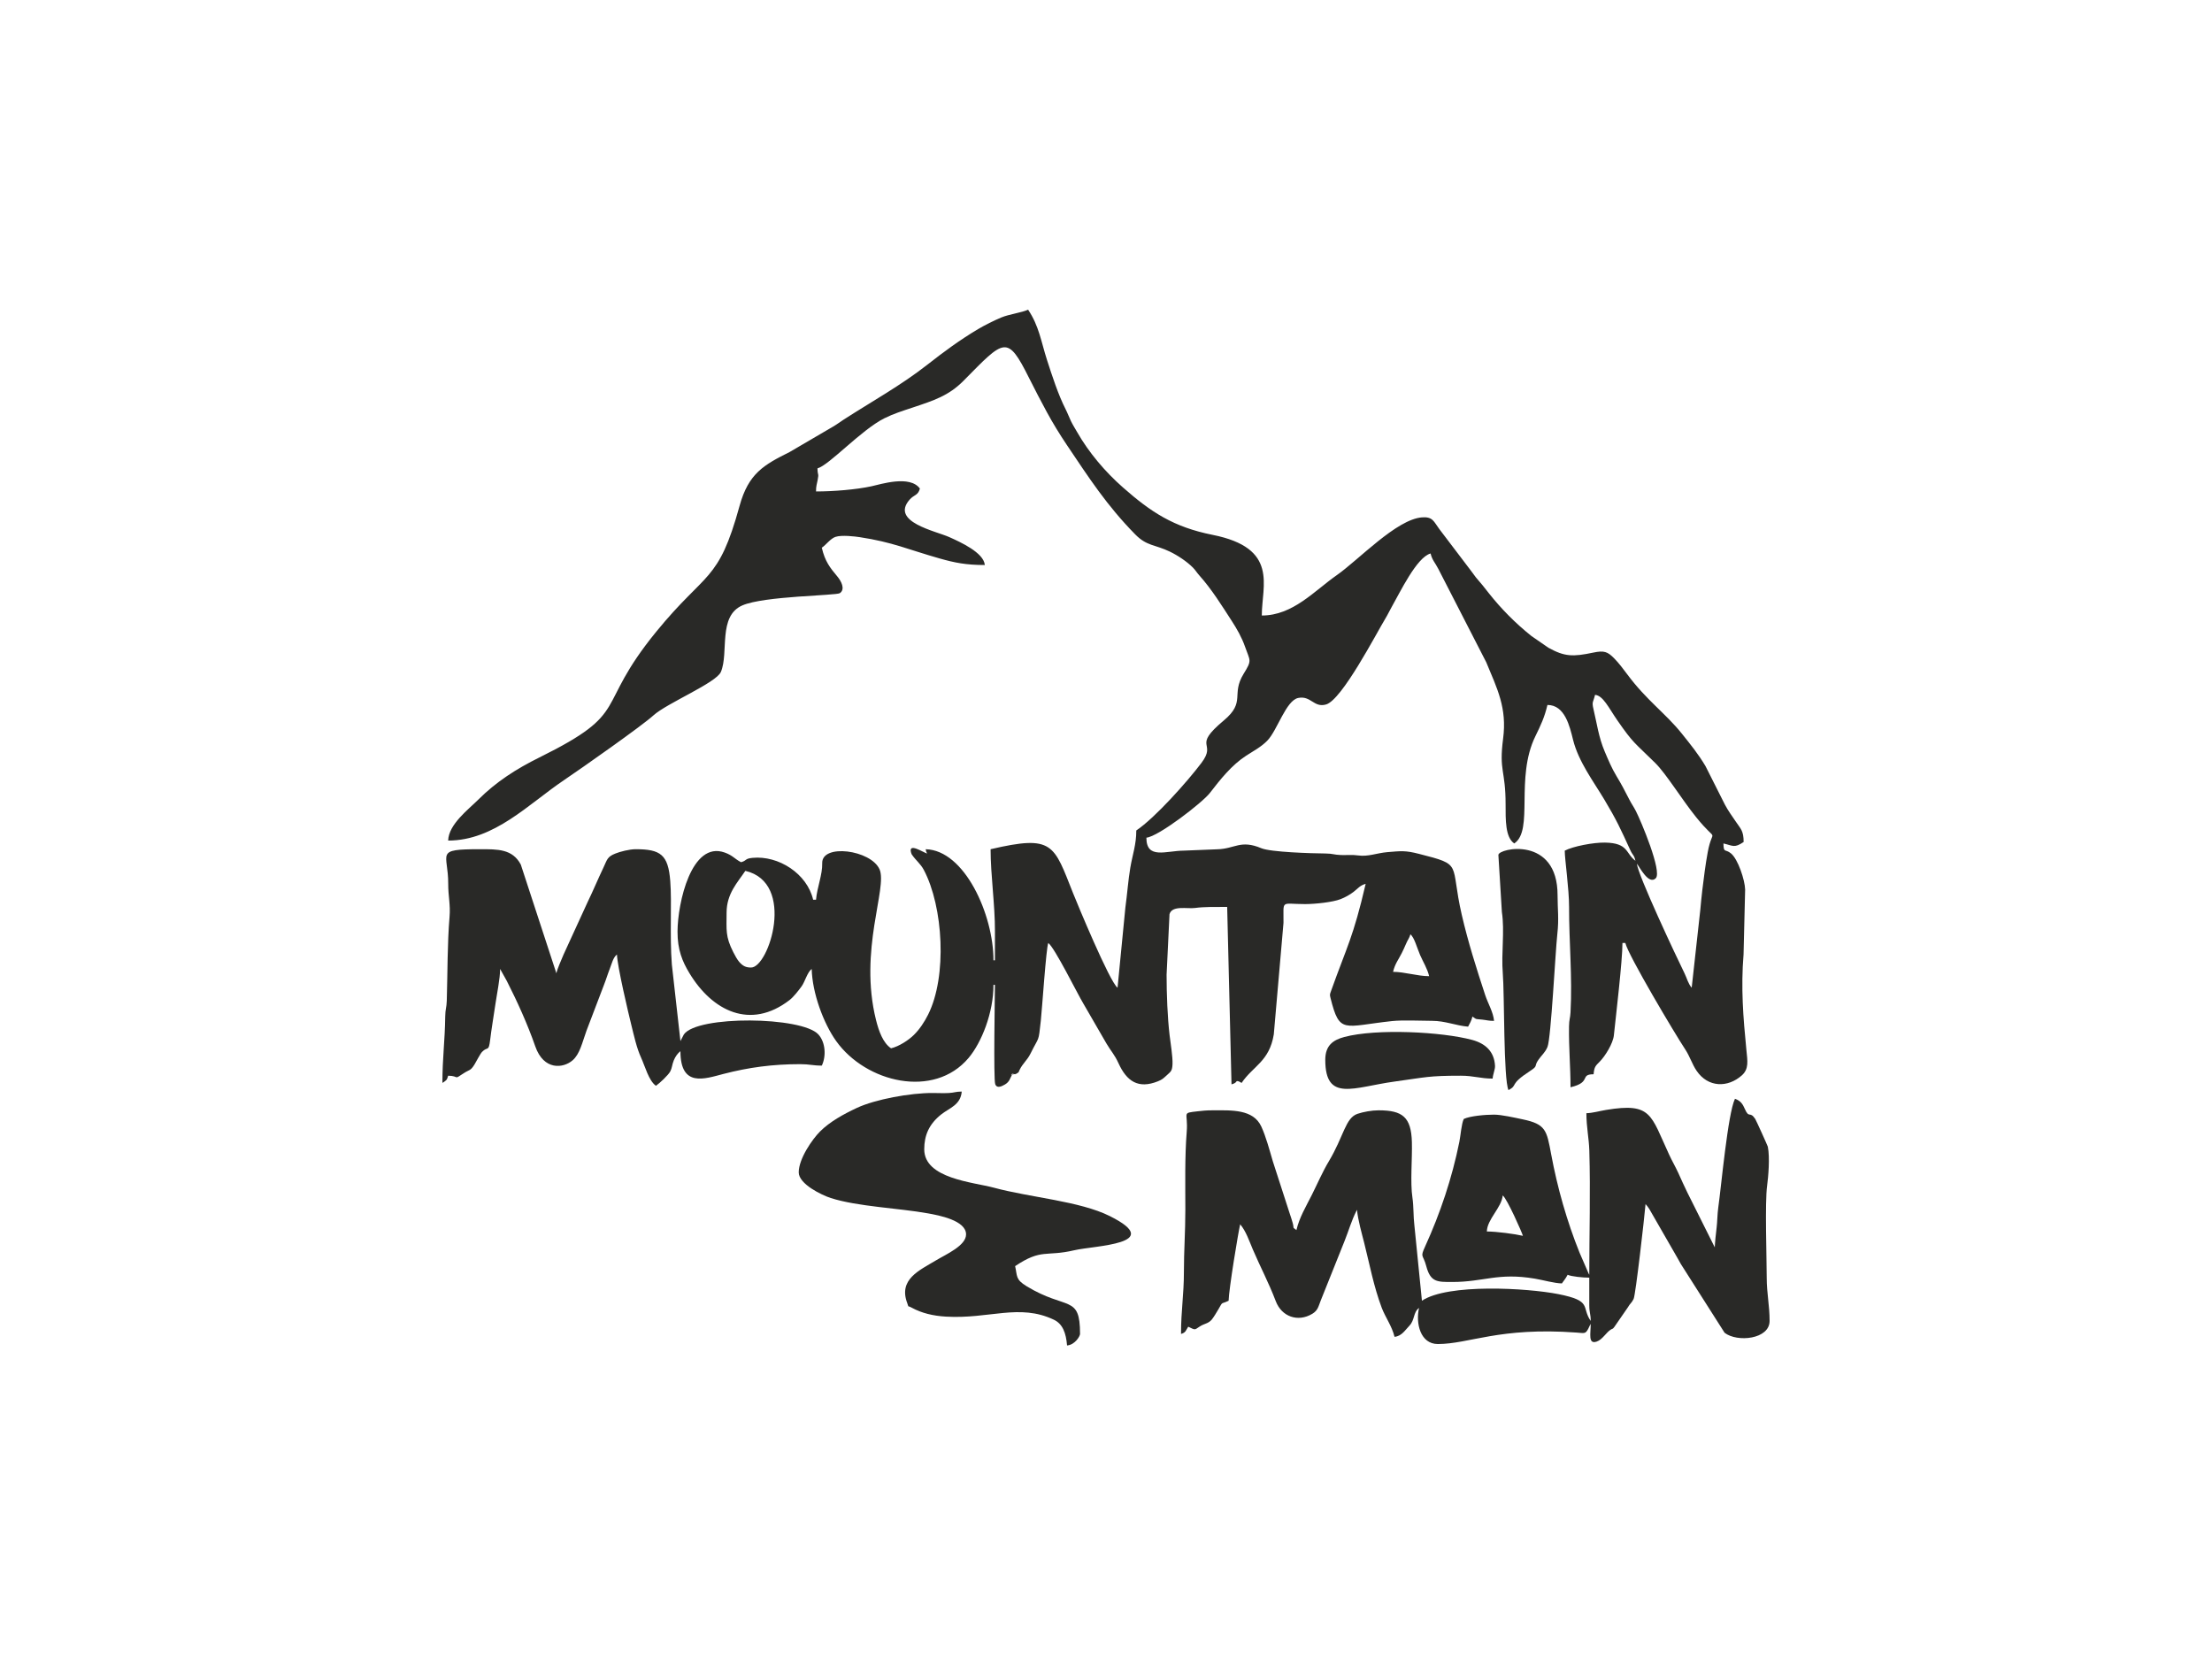 <?xml version="1.0" encoding="UTF-8"?> <svg xmlns="http://www.w3.org/2000/svg" width="200" height="150" viewBox="0 0 200 150" fill="none"><rect width="200" height="150" fill="white"></rect><path fill-rule="evenodd" clip-rule="evenodd" d="M127.522 84.479C127.871 84.734 128.127 85.72 128.397 86.343C128.671 86.978 129.056 87.57 129.217 88.261C128.154 88.261 126.99 87.87 125.956 87.87C126.125 87.144 126.445 86.765 126.741 86.175C126.881 85.894 126.993 85.655 127.111 85.372C127.287 84.951 127.427 84.834 127.522 84.479ZM67.913 87.479C67.486 87.479 67.202 87.385 66.846 86.981C66.651 86.759 66.454 86.391 66.301 86.091C65.571 84.659 65.695 84.078 65.695 82.522C65.695 80.797 66.688 79.79 67.391 78.739C71.991 79.811 69.521 87.479 67.913 87.479ZM148 78.087C148.227 78.349 149.063 80.053 149.707 79.409C150.305 78.811 148.359 74.211 147.916 73.345C147.679 72.883 147.537 72.726 147.302 72.263C146.906 71.482 146.584 70.874 146.148 70.156C145.728 69.462 145.428 68.742 145.092 67.951C144.541 66.655 144.391 65.436 144.078 64.128C143.906 63.41 144.059 63.509 144.217 62.826C144.947 62.887 145.449 63.997 146.227 65.121C147.717 67.274 147.781 67.124 149.663 68.989C150.67 69.987 152.056 72.275 153.366 73.895C155.408 76.422 154.853 74.624 154.405 77.058C154.296 77.652 154.216 78.174 154.137 78.746C153.979 79.883 153.837 81.094 153.735 82.257L152.956 89.305C152.624 88.922 152.537 88.468 152.306 87.999C151.565 86.493 148.084 79.104 148 78.087ZM83.826 77.174C83.486 77.083 82.087 76.132 82.38 77.107C82.421 77.247 82.431 77.242 82.486 77.322C82.815 77.795 83.235 78.103 83.525 78.65C85.289 81.977 85.653 88.283 83.914 91.741C83.579 92.408 83.15 93.062 82.623 93.58C82.148 94.047 81.283 94.616 80.565 94.783C79.846 94.301 79.462 93.252 79.207 92.229C77.627 85.907 80.261 80.277 79.527 78.605C78.751 76.838 74.285 76.253 74.341 78.052C74.372 79.076 73.875 80.241 73.782 81.348H73.521C72.973 78.992 70.398 77.337 68.043 77.563C67.316 77.633 67.558 77.808 67 77.957C66.392 77.635 66.249 77.342 65.523 77.082C62.515 76.004 61.269 81.643 61.259 84.219C61.252 85.881 61.698 86.933 62.327 87.977C64.402 91.419 67.855 93.143 71.382 90.426C71.754 90.141 72.218 89.539 72.481 89.177C72.782 88.762 72.996 87.899 73.391 87.609C73.439 89.77 74.455 92.526 75.606 94.133C78.3 97.894 84.449 99.364 87.572 95.659C88.746 94.266 89.826 91.581 89.826 89.044H89.957C89.957 89.912 89.815 97.542 89.984 98.028C90.121 98.422 90.539 98.25 90.868 98.052C91.277 97.807 91.307 97.537 91.522 97.13C92.076 96.869 90.899 97.293 91.738 97.115C91.997 97.059 91.347 97.333 91.894 97.082L92.035 96.997C92.187 96.851 92.069 96.98 92.178 96.753C92.485 96.115 92.859 95.9 93.174 95.261C93.976 93.636 93.884 94.325 94.107 92.282C94.221 91.24 94.59 85.664 94.782 85.261C95.362 85.686 97.423 89.863 97.938 90.714L100.041 94.35C100.459 95.06 100.768 95.338 101.129 96.132C101.867 97.75 102.905 98.483 104.684 97.771C105.114 97.599 105.176 97.507 105.534 97.186C105.884 96.871 105.983 96.805 106.013 96.222C106.046 95.569 105.824 94.225 105.75 93.598C105.559 91.971 105.479 89.891 105.478 88.13L105.742 82.656C105.976 81.835 107.348 82.191 108.051 82.095C108.891 81.981 109.921 82.001 110.956 82.001L111.348 98.044C111.962 97.88 111.65 97.668 112.013 97.777L112.261 97.913C113.283 96.388 114.775 95.979 115.172 93.52L116.048 83.44C116.068 81.295 115.749 81.745 118.005 81.744C118.928 81.743 120.513 81.571 121.21 81.297C121.635 81.13 122.042 80.902 122.382 80.642C122.781 80.337 122.958 80.052 123.478 79.913C122.343 84.786 121.801 85.532 120.353 89.585C120.236 89.914 120.219 89.916 120.304 90.253C121.13 93.533 121.458 92.796 125.845 92.323C126.847 92.215 128.42 92.299 129.482 92.3C130.677 92.301 131.641 92.735 132.739 92.826C132.902 92.517 133.042 92.294 133.13 91.913C133.573 92.21 133.343 92.116 134.027 92.191C134.449 92.237 134.595 92.305 135.087 92.305C135.022 91.527 134.531 90.717 134.287 89.974C133.507 87.606 132.737 85.187 132.165 82.705C131.073 77.968 132.352 78.235 128.281 77.198C127.067 76.889 126.683 76.941 125.438 77.047C124.477 77.129 123.704 77.475 122.794 77.344C122.275 77.269 121.78 77.324 121.257 77.309C120.598 77.29 120.536 77.175 119.831 77.169C118.567 77.159 114.89 77.047 114.046 76.693C112.147 75.895 111.667 76.752 110.049 76.789L107.04 76.91C105.422 76.92 103.652 77.732 103.652 75.739C104.727 75.65 108.72 72.568 109.392 71.697C110.342 70.466 111.358 69.179 112.673 68.326C113.343 67.892 114.009 67.551 114.58 66.971C115.485 66.052 116.273 63.33 117.38 63.106C118.532 62.873 118.79 64.016 119.899 63.695C121.339 63.277 124.439 57.274 125.281 55.889C125.501 55.526 125.63 55.227 125.832 54.876C126.579 53.573 128.093 50.379 129.348 50.044C129.485 50.633 129.769 50.893 130.045 51.433L134.381 59.88C135.378 62.283 136.267 64.011 135.906 66.776C135.516 69.765 136.132 69.584 136.13 72.739C136.129 74.118 136.098 75.715 136.913 76.261C138.699 75.065 136.973 70.346 138.824 66.564C139.291 65.61 139.653 64.856 139.913 63.739C141.5 63.739 141.93 65.69 142.232 66.898C142.725 68.868 144.065 70.635 145.056 72.291C146.171 74.153 146.53 74.953 147.402 76.86C147.631 77.362 147.74 77.269 147.869 77.826C146.96 77.16 147.262 76.22 145.115 76.183C144.077 76.166 142.231 76.515 141.478 76.913C141.478 77.7 141.872 80.354 141.869 82C141.865 85.222 142.173 88.323 142 91.523C141.969 92.103 141.873 92.149 141.864 92.821C141.84 94.809 142 96.45 142 98.305C143.937 97.853 142.79 97.13 144.087 97.13C144.143 96.458 144.261 96.37 144.64 95.989C145.136 95.489 145.843 94.345 145.919 93.615C146.11 91.804 146.696 86.862 146.696 85.261H146.956C147.218 86.384 151.467 93.517 152.358 94.86C152.792 95.514 152.991 96.215 153.4 96.817C154.443 98.349 156.225 98.355 157.491 97.23C158.147 96.647 157.999 95.918 157.901 94.926C157.611 91.968 157.397 89.298 157.645 86.298L157.788 80.429C157.769 79.58 157.142 77.666 156.499 77.153C155.967 76.728 155.846 77.16 155.826 76.261C156.699 76.465 156.802 76.7 157.652 76.13C157.652 75.121 157.389 74.947 156.974 74.33C156.616 73.798 156.242 73.295 155.954 72.742L154.206 69.272C153.554 68.173 152.847 67.309 152.063 66.329C150.594 64.493 148.883 63.333 147.124 60.962C146.751 60.46 146.38 59.967 145.951 59.528C145.354 58.917 145.033 58.798 144.052 59.006C142.204 59.395 141.467 59.377 140 58.565L138.457 57.499C137.043 56.368 135.747 55.067 134.62 53.641C134.385 53.343 134.248 53.175 134.044 52.913C133.823 52.628 133.683 52.51 133.445 52.207C133.234 51.939 133.086 51.7 132.889 51.459L130.13 47.826C129.636 47.164 129.554 46.705 128.578 46.777C126.266 46.947 122.837 50.628 120.87 52.001C118.82 53.433 116.902 55.652 114.087 55.652C114.087 52.937 115.651 49.558 109.64 48.36C106.098 47.654 104.055 46.296 101.534 44.075C99.935 42.668 98.46 40.937 97.398 39.081C97.22 38.771 96.988 38.401 96.833 38.08C96.641 37.677 96.536 37.369 96.348 37C95.682 35.693 95.123 33.965 94.667 32.55C94.129 30.878 93.953 29.488 92.957 28C92.414 28.26 91.23 28.411 90.531 28.706C89.862 28.988 89.055 29.389 88.445 29.75C86.773 30.742 85.334 31.81 83.845 32.976C81.465 34.841 78.826 36.301 76.285 37.937C75.948 38.154 75.663 38.376 75.343 38.56L71.393 40.871C69.057 42.036 67.675 42.808 66.869 45.739C64.943 52.737 63.861 51.569 59.334 57.117C53.636 64.099 57.193 64.315 48.783 68.479C46.688 69.516 44.865 70.678 43.228 72.316C42.375 73.168 40.554 74.537 40.522 76.001C44.693 76.001 47.769 72.712 50.98 70.546C52.611 69.446 58.043 65.628 59.077 64.685C60.293 63.577 64.764 61.742 65.182 60.748C65.913 59.008 64.892 55.702 67.126 54.735C69.086 53.886 75.616 53.854 75.937 53.63C76.464 53.264 76.028 52.505 75.726 52.144C75.033 51.316 74.591 50.753 74.304 49.522C74.695 49.26 75.086 48.695 75.541 48.542C76.105 48.352 77.326 48.506 77.736 48.568C80.713 49.019 82.104 49.684 84.945 50.49C86.308 50.877 87.332 51.087 89.043 51.087C88.95 49.961 86.808 49.002 85.829 48.562C84.603 48.011 80.497 47.197 82.232 45.189C82.653 44.702 83 44.825 83.174 44.174C82.264 42.932 79.639 43.783 78.793 43.967C77.42 44.266 75.37 44.435 73.782 44.435C73.782 43.933 73.85 43.823 73.929 43.399C74.056 42.724 73.929 43.08 73.913 42.348C74.959 42.069 77.877 38.862 79.953 37.823C80.783 37.408 81.592 37.157 82.505 36.853C84.44 36.209 85.781 35.78 87.12 34.425C90.824 30.674 91.061 30.209 93.043 34.174C93.596 35.28 94.097 36.234 94.652 37.261C95.17 38.218 95.804 39.255 96.426 40.182C98.446 43.186 100.062 45.692 102.64 48.316C103.698 49.394 104.432 49.227 105.776 49.877C106.498 50.226 107.308 50.767 107.857 51.317C108.084 51.545 108.194 51.753 108.445 52.034C109.56 53.281 110.47 54.753 111.374 56.149C111.841 56.871 112.276 57.63 112.571 58.472C113.032 59.79 113.222 59.666 112.444 60.923C111.279 62.805 112.672 63.451 110.657 65.136C107.707 67.601 110.072 67.065 108.63 68.978C107.363 70.66 104.437 73.95 102.739 75.087C102.739 76.378 102.405 77.234 102.197 78.459C102.006 79.592 101.923 80.804 101.752 82.056L101.044 89.305C100.332 88.783 97.383 81.662 97.036 80.79C95.263 76.344 95.261 75.456 89.565 76.783C89.565 79.091 89.969 81.834 89.959 84.215C89.956 85.085 89.957 85.956 89.957 86.826H89.826C89.826 82.683 87.206 76.861 83.695 76.783C83.787 77.128 83.685 76.89 83.826 77.174Z" fill="#292927"></path><path fill-rule="evenodd" clip-rule="evenodd" d="M135.869 108.086C136.265 108.376 137.638 111.491 137.696 111.738C136.963 111.567 135.295 111.346 134.435 111.346C134.46 110.234 135.778 109.184 135.869 108.086ZM155.043 112.781L152.565 107.825C152.26 107.215 152.051 106.713 151.74 106.041C151.461 105.439 151.192 104.993 150.913 104.39C149.239 100.782 149.338 99.673 145.224 100.353C144.604 100.455 143.996 100.638 143.435 100.651C143.435 101.913 143.667 102.913 143.7 104.038C143.811 107.768 143.696 111.528 143.696 115.259C143.678 115.233 143.655 115.158 143.648 115.176L142.819 113.266C141.672 110.419 140.813 107.389 140.249 104.358C139.845 102.185 139.765 101.643 137.665 101.204C136.995 101.063 135.755 100.781 135.087 100.781C134.26 100.781 132.902 100.907 132.348 101.172C132.137 101.612 132.067 102.656 131.947 103.25C131.283 106.533 130.229 109.678 128.859 112.688C128.38 113.74 128.66 113.364 128.956 114.477C129.343 115.936 129.943 115.912 131.305 115.912C134.183 115.912 135.422 115.043 138.779 115.611C139.552 115.741 140.524 116.027 141.218 116.042C141.447 115.7 141.518 115.677 141.739 115.259C142.078 115.422 143.151 115.521 143.696 115.521V117.999C143.696 118.723 143.826 118.773 143.826 119.433C142.947 118.168 144.026 117.627 140.902 117.009C138.09 116.454 130.915 116.034 128.565 117.608L127.877 110.73C127.788 110.061 127.823 109.059 127.707 108.291C127.495 106.893 127.7 104.766 127.657 103.255C127.592 100.998 126.809 100.39 124.652 100.39C124.024 100.39 123.271 100.531 122.749 100.704C121.636 101.076 121.519 102.711 120.142 105.01C119.576 105.955 119.115 107.034 118.609 108.042C118.074 109.106 117.483 110.078 117.218 111.216C116.804 110.913 117.045 111.135 116.866 110.524C116.768 110.188 116.722 110.053 116.614 109.732L115.084 105.002C114.778 103.963 114.465 102.777 114.047 101.865C113.314 100.265 111.332 100.39 109.652 100.39C109.054 100.39 108.701 100.432 108.305 100.477C106.776 100.652 107.443 100.535 107.298 102.34C107.118 104.565 107.174 107.115 107.174 109.39C107.174 111.404 107.042 113.126 107.044 114.999C107.045 117.076 106.783 118.486 106.783 120.608C107.226 120.489 107.214 120.285 107.435 119.955C108.095 120.272 107.987 120.257 108.458 119.948C108.915 119.647 109.212 119.702 109.548 119.329C109.703 119.157 110.052 118.575 110.164 118.38C110.603 117.617 110.349 117.961 111.087 117.608C111.111 116.546 111.948 111.478 112.131 110.695C112.645 111.286 112.962 112.234 113.267 112.95C113.962 114.578 114.711 115.963 115.35 117.648C115.878 119.04 117.343 119.58 118.657 118.786C119.16 118.483 119.207 118.118 119.416 117.588L121.578 112.185C121.935 111.294 122.21 110.323 122.648 109.473C122.658 109.455 122.678 109.416 122.696 109.39C122.769 110.27 123.14 111.566 123.348 112.39C123.837 114.332 124.207 116.321 124.93 118.243C125.243 119.076 125.869 119.932 126.087 120.868C126.734 120.814 127.05 120.258 127.432 119.865C127.934 119.349 127.762 118.657 128.304 118.259C127.983 119.638 128.421 121.521 130 121.521C132.835 121.521 135.55 119.976 142.528 120.484C143.255 120.537 143.344 120.633 143.607 120.136L143.735 119.865C143.747 119.843 143.771 119.798 143.781 119.78C143.79 119.761 143.808 119.721 143.826 119.695C143.826 120.567 143.571 121.567 144.358 121.303C144.892 121.124 145.225 120.467 145.648 120.213C145.897 120.063 145.758 120.218 145.95 119.993L147.176 118.218C147.411 117.808 147.505 117.851 147.706 117.443C147.885 117.081 148.683 110.069 148.783 108.868C148.899 109.002 149.004 109.12 149.122 109.311L151.694 113.784C151.928 114.209 152.018 114.381 152.278 114.764L155.93 120.503C157.075 121.393 160 121.09 160 119.433C160 118.023 159.739 116.928 159.739 115.521C159.739 113.732 159.567 108.722 159.775 107.208C159.883 106.419 160.036 104.663 159.84 103.68C159.825 103.603 158.781 101.292 158.7 101.169C158.203 100.42 158.15 101.164 157.766 100.276C157.565 99.809 157.375 99.529 156.869 99.346C156.218 100.705 155.631 107.277 155.358 109.184C155.275 109.767 155.271 110.527 155.21 110.992C155.148 111.47 155.052 112.42 155.043 112.781Z" fill="#292927"></path><path fill-rule="evenodd" clip-rule="evenodd" d="M40 97.913C40.333 97.69 40.407 97.689 40.522 97.26C41.571 97.284 40.983 97.668 41.887 97.065C42.45 96.689 42.527 96.851 42.901 96.248C43.056 95.996 43.419 95.28 43.586 95.107C44.098 94.577 44.181 95.15 44.319 94.014C44.44 93.006 44.646 91.803 44.787 90.83C44.924 89.884 45.218 88.48 45.218 87.608L45.825 88.697C46.773 90.556 47.711 92.635 48.396 94.604C49.163 96.808 50.936 96.602 51.778 95.865C52.432 95.292 52.638 94.274 53.026 93.199L54.61 89.045C54.794 88.587 54.947 88.065 55.129 87.607C55.298 87.183 55.434 86.559 55.783 86.304C55.806 87.337 56.833 91.677 57.087 92.695C57.329 93.663 57.561 94.745 57.956 95.609C58.342 96.455 58.649 97.694 59.304 98.174C59.629 97.956 60.432 97.201 60.607 96.867C60.77 96.554 60.761 96.264 60.92 95.876C61.056 95.541 61.283 95.219 61.522 95.043C61.522 98.357 63.722 97.539 65.407 97.102C67.704 96.506 69.868 96.217 72.348 96.217C73.215 96.217 73.477 96.348 74.305 96.348C74.703 95.518 74.655 94.256 73.993 93.529C72.507 91.9 63.035 91.794 61.834 93.529L61.522 94.13L60.746 87.21C60.543 84.611 60.758 81.642 60.602 79.658C60.416 77.277 59.731 76.782 57.478 76.782C56.904 76.782 56.054 77.006 55.648 77.17C54.895 77.473 54.917 77.688 54.564 78.433C54.044 79.527 53.653 80.481 53.129 81.564L50.956 86.304C50.765 86.785 50.419 87.507 50.305 87.999L47.089 78.171C46.332 76.752 45.002 76.782 43.391 76.782C39.249 76.782 40.536 77.098 40.526 79.909C40.521 81.035 40.74 81.781 40.646 82.906C40.443 85.324 40.471 87.972 40.396 90.482C40.376 91.139 40.264 91.204 40.256 91.908C40.229 94.101 40 95.661 40 97.913Z" fill="#292927"></path><path fill-rule="evenodd" clip-rule="evenodd" d="M72.218 106C72.218 107.067 74.325 108.067 75.114 108.32C77.537 109.099 81.284 109.233 83.902 109.707C84.857 109.88 87.348 110.334 87.348 111.609C87.348 112.63 85.54 113.407 84.617 113.964C83.12 114.866 81.21 115.674 82.034 117.836C82.204 118.28 81.99 117.993 82.422 118.23C83.335 118.731 84.368 118.975 85.522 119.043C89.451 119.277 92.153 117.834 95.286 119.323C96.092 119.705 96.386 120.534 96.479 121.652C97.201 121.592 97.653 120.807 97.653 120.609C97.653 117.023 96.472 118.503 92.83 116.301C91.796 115.675 91.992 115.377 91.783 114.478C94.197 112.862 94.541 113.652 97.131 113.043C98.952 112.615 105.439 112.502 100.349 109.956C97.629 108.595 93.141 108.274 89.873 107.389C87.995 106.88 83.566 106.572 83.566 103.913C83.566 102.647 84.004 101.629 85.107 100.758C85.853 100.169 86.856 99.909 86.957 98.695C86.422 98.695 86.285 98.799 85.783 98.826C85.336 98.85 84.802 98.827 84.346 98.824C82.317 98.812 79.13 99.397 77.477 100.172C76.252 100.746 75.031 101.418 74.138 102.311C73.461 102.988 72.218 104.755 72.218 106Z" fill="#292927"></path><path fill-rule="evenodd" clip-rule="evenodd" d="M135.478 77.302L135.794 82.465C136.059 84.22 135.726 86.172 135.876 87.991C136.033 89.879 135.935 97.611 136.391 98.563C137.293 98.087 136.39 98.104 138.326 96.846C139.129 96.324 138.642 96.47 139.11 95.804C139.381 95.416 139.716 95.152 139.918 94.655C140.242 93.86 140.629 86.046 140.807 84.457C140.965 83.049 140.827 82.197 140.829 80.952C140.84 75.538 135.478 76.692 135.478 77.302Z" fill="#292927"></path><path fill-rule="evenodd" clip-rule="evenodd" d="M119.826 95.826C119.826 99.689 122.406 98.293 126.094 97.789C128.955 97.398 129.137 97.261 132.087 97.261C133.246 97.261 133.847 97.522 134.957 97.522C134.993 97.085 135.191 96.694 135.173 96.364C135.103 95.084 134.32 94.352 133.106 94.024C130.382 93.288 124.449 92.982 121.544 93.761C120.536 94.031 119.826 94.52 119.826 95.826Z" fill="#292927"></path></svg> 